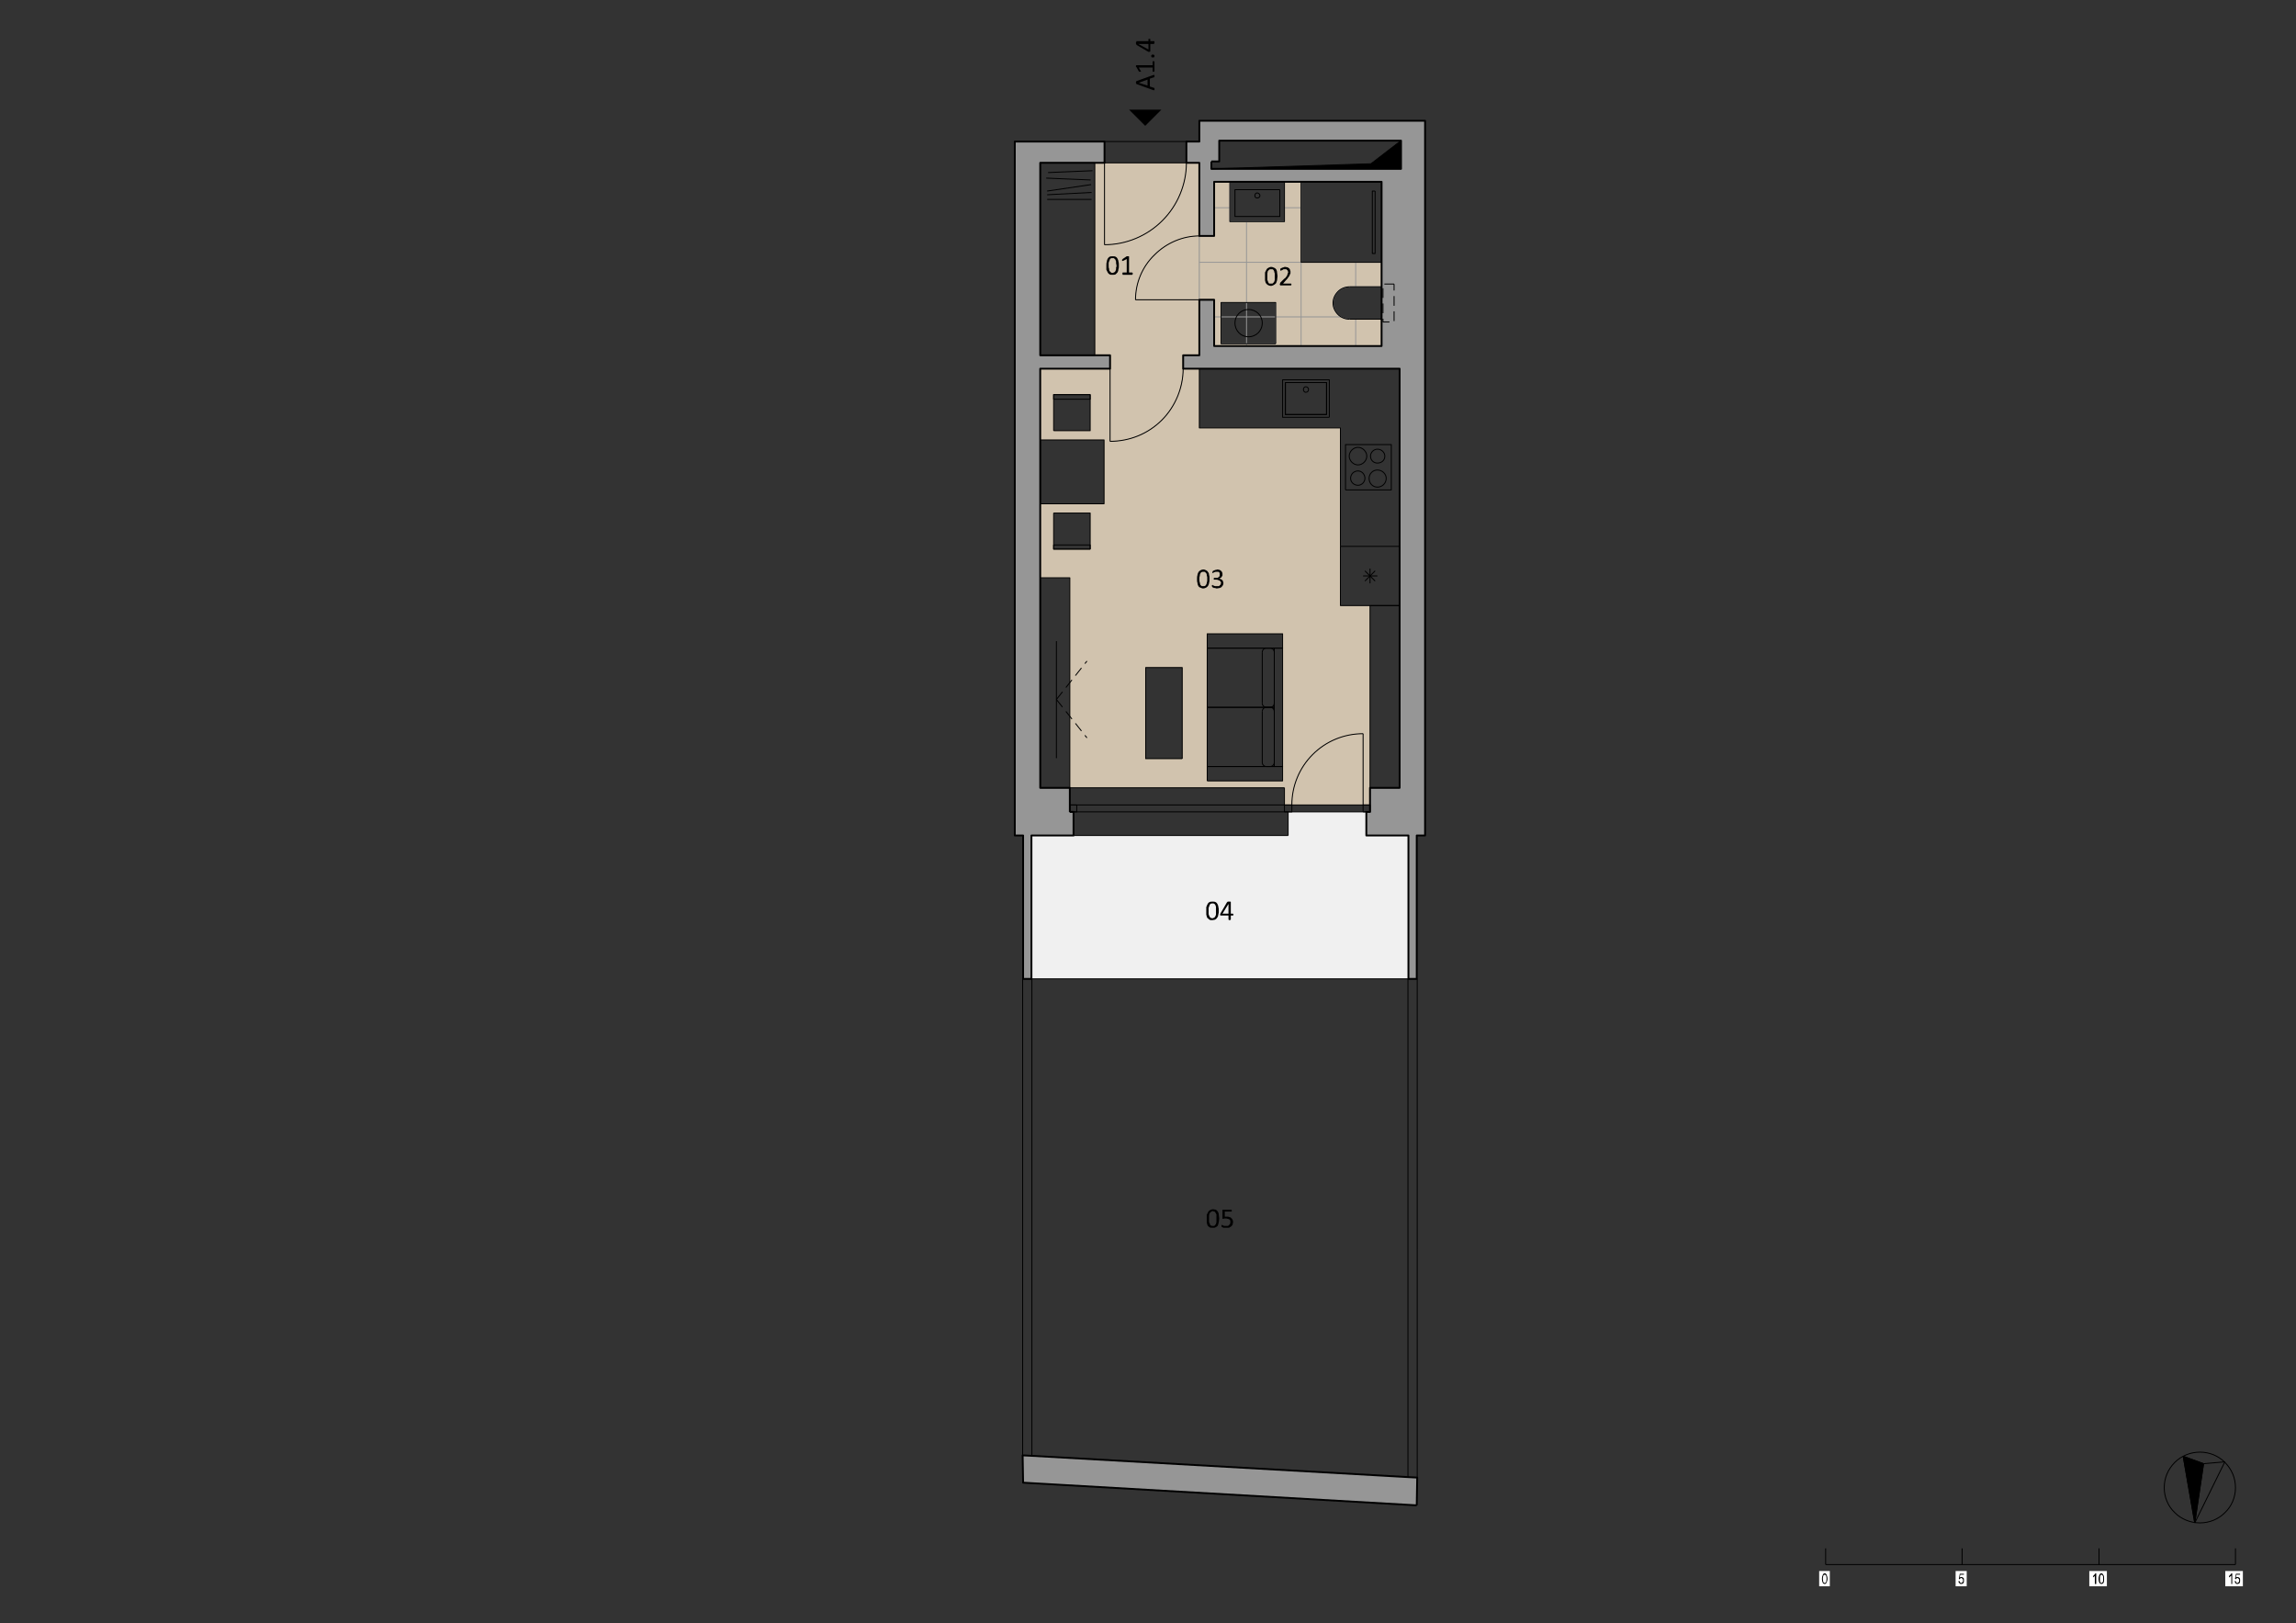 <?xml version="1.0" encoding="UTF-8" standalone="no"?>
<!-- Created with Inkscape (http://www.inkscape.org/) -->

<svg
   version="1.1"
   id="svg2"
   width="1588"
   height="1122.667"
   viewBox="0 0 1588 1122.667"
   xmlns="http://www.w3.org/2000/svg"
   xmlns:svg="http://www.w3.org/2000/svg">
  <rect x="0" y="0" width="1588" height="1122.667" fill="#333333" stroke="none"/>
  <defs
     id="defs6">
    <clipPath
       clipPathUnits="userSpaceOnUse"
       id="clipPath80">
      <path
         d="m 393,2624.87 h 117 v -32 h 138 v 32 h 100 v 362 h -58 l -1,-79 -1,-3 -1,-1 -3,-6 -3,-3 v -2 h -2 l -4,-4 v -1 h -2 v -1 h -2 v -1 h -2 v -1 h -3 v -1 h -3 v -1 h -7 l -1,-1 -6,1 -3,1 -4,1 -6,3 -4,4 -2,1 -1,2 -3,3 -3,6 -1,1 -1,6 -1,7 v 69 h -53 v -174 H 393 v -36 h 86 v -118 h -86 z m 261,15 h 89 v 118 h -89 z"
         clip-rule="evenodd"
         id="path78" />
    </clipPath>
  </defs>
  <g
     id="g8"
     transform="matrix(0,1.333,1.333,0,0,0)">
    <g
       id="g10"
       transform="scale(0.24)">
      <path
         d="m 1806,3044.87 v -91 h -51 v -169 h 51 v -464 -91 h 310 v 1 813 1"
         style="fill:#f0f0f0;fill-opacity:1;fill-rule:evenodd;stroke:none"
         id="path12" />
      <path
         d="m 797,2557.87 c 41,0 82,-17 111,-46 30,-30 46,-70 46,-112 H 797 v -151 h 154 v 138 h 138 v -138 h 160 v 64 h 227 72 155 v 464 h 37 v 16 c -41,0 -80,16 -109,45 -29,29 -45,68 -45,109 h 154 v 15 h -4 -30 -3 -394 v -64 H 1181 925 v -305 H 797 Z m 390,-280 h -78 v 79 h 78 z m 453,278 v -79 h -197 v 79 z m 48,54 h -318 v 163 h 318 z m -757,-253 v -79 h -78 v 79 h 10 68"
         style="fill:#d1c3ae;fill-opacity:1;fill-rule:evenodd;stroke:none"
         id="path14" />
      <path
         d="m 954,2399.87 c 0,19 -3,39 -11,58 -8,20 -19,38 -35,54 -15,15 -34,27 -53,35 -10,4 -20,6 -30,8 -9,2 -19,3 -28,3 v 0 h -29 v 35 H 648 v -138 c -16,0 -34,3 -51,10 -17,7 -33,17 -46,31 -14,13 -24,29 -31,47 -7,17 -10,34 -10,50 H 390 352 v -28 c 21,0 43,-4 65,-13 22,-8 43,-22 60,-39 18,-18 31,-38 39,-60 9,-22 13,-44 13,-65 H 352 v -21 h 416 v 33 h 29 157"
         style="fill:#d1c3ae;fill-opacity:1;fill-rule:evenodd;stroke:none"
         id="path16" />
      <path
         d="m 510,2592.87 c 0,-16 3,-33 10,-50 7,-18 17,-34 31,-47 13,-14 29,-24 46,-31 17,-7 35,-10 51,-10 v 138 H 510"
         style="fill:#d1c3ae;fill-opacity:1;fill-rule:evenodd;stroke:none"
         id="path18" />
      <path
         d="m 529,2387.87 c 0,21 -4,43 -13,65 -8,22 -21,42 -39,60 -17,17 -38,31 -60,39 -22,9 -44,13 -65,13 v -177 h 177"
         style="fill:#d1c3ae;fill-opacity:1;fill-rule:evenodd;stroke:none"
         id="path20" />
      <path
         d="m 690,2917.87 c 0,-9 -3,-18 -10,-25 -7,-7 -16,-11 -25,-11 -8,0 -18,4 -25,11 -7,7 -10,16 -10,25 v 69 h -45 -8 v -174 H 393 v -36 h 86 v -118 h -86 v -34 h 117 v -3 -29 h 138 v 29 3 h 100 v 362 h -58 z m 53,-160 v -118 h -89 v 118 h 89"
         style="fill:#d1c3ae;fill-opacity:1;fill-rule:evenodd;stroke:none"
         id="path22" />
      <path
         d="m 1586,2946.87 c 0,-19 3,-38 11,-57 7,-19 19,-37 34,-52 15,-15 33,-27 52,-34 19,-8 38,-11 57,-11 v 154 h -154"
         style="fill:#d1c3ae;fill-opacity:1;fill-rule:evenodd;stroke:none"
         id="path24" />
      <path
         d="m 1806,2193.87 v 18 h 310 v 18 h -310 v 91 h -51 v -8 h -19 -30 -3 v -64 H 797 v 151 h -29 v -151 H 352 v 139 h -3 -40 -3 v -194 h 462 29"
         style="fill:#969696;fill-opacity:1;fill-rule:evenodd;stroke:none"
         id="path26" />
      <path
         d="M 365,3080.87 H 261 v -488 h 45 v -28 h 3 40 3 v 28 h 38 120 v 29 3 H 393 v 362 h 355 v -362 H 648 v -3 -29 h 120 v -35 h 29 v 35 433 h 906 v -64 h 3 30 19 v -8 h 51 v 91 h 310 v 18 h -310 v 18 H 777 745 393 Z m -16,-462 v 17 h -45 v 393 h 61 v -410 h -16"
         style="fill:#969696;fill-opacity:1;fill-rule:evenodd;stroke:none"
         id="path28" />
      <path
         d="m 3146,2210.87 v 1"
         style="fill:none;stroke:#969696;stroke-width:2;stroke-linecap:butt;stroke-linejoin:round;stroke-miterlimit:10;stroke-dasharray:none;stroke-opacity:1"
         id="path30" />
      <path
         d="m 3146,2210.87 59,1 49,851 -60,1 -1,-20 -46,-813"
         style="fill:#969696;fill-opacity:1;fill-rule:evenodd;stroke:none"
         id="path32" />
      <path
         d="m 690,2917.87 c 0,-10 -4,-19 -10,-25 -7,-7 -16,-11 -25,-11 -9,0 -18,4 -25,11 -6,6 -10,15 -10,25"
         style="fill:none;stroke:#969696;stroke-width:2;stroke-linecap:butt;stroke-linejoin:round;stroke-miterlimit:10;stroke-dasharray:none;stroke-opacity:1"
         id="path34" />
      <path
         d="m 620,2917.87 v 69"
         style="fill:none;stroke:#969696;stroke-width:2;stroke-linecap:butt;stroke-linejoin:round;stroke-miterlimit:10;stroke-dasharray:none;stroke-opacity:1"
         id="path36" />
      <path
         d="M 620,2986.87 H 575"
         style="fill:none;stroke:#969696;stroke-width:2;stroke-linecap:butt;stroke-linejoin:round;stroke-miterlimit:10;stroke-dasharray:none;stroke-opacity:1"
         id="path38" />
      <path
         d="m 575,2986.87 h -8"
         style="fill:none;stroke:#969696;stroke-width:2;stroke-linecap:butt;stroke-linejoin:round;stroke-miterlimit:10;stroke-dasharray:none;stroke-opacity:1"
         id="path40" />
      <path
         d="m 567,2986.87 v -174 H 393"
         style="fill:none;stroke:#969696;stroke-width:2;stroke-linecap:butt;stroke-linejoin:round;stroke-miterlimit:10;stroke-dasharray:none;stroke-opacity:1"
         id="path42" />
      <path
         d="m 393,2812.87 v -36"
         style="fill:none;stroke:#969696;stroke-width:2;stroke-linecap:butt;stroke-linejoin:round;stroke-miterlimit:10;stroke-dasharray:none;stroke-opacity:1"
         id="path44" />
      <path
         d="m 393,2776.87 h 86 v -118 h -86"
         style="fill:none;stroke:#969696;stroke-width:2;stroke-linecap:butt;stroke-linejoin:round;stroke-miterlimit:10;stroke-dasharray:none;stroke-opacity:1"
         id="path46" />
      <path
         d="m 393,2658.87 v -34"
         style="fill:none;stroke:#969696;stroke-width:2;stroke-linecap:butt;stroke-linejoin:round;stroke-miterlimit:10;stroke-dasharray:none;stroke-opacity:1"
         id="path48" />
      <path
         d="M 393,2624.87 H 510"
         style="fill:none;stroke:#969696;stroke-width:2;stroke-linecap:butt;stroke-linejoin:round;stroke-miterlimit:10;stroke-dasharray:none;stroke-opacity:1"
         id="path50" />
      <path
         d="m 510,2624.87 v -3"
         style="fill:none;stroke:#969696;stroke-width:2;stroke-linecap:butt;stroke-linejoin:round;stroke-miterlimit:10;stroke-dasharray:none;stroke-opacity:1"
         id="path52" />
      <path
         d="m 510,2621.87 v -29"
         style="fill:none;stroke:#969696;stroke-width:2;stroke-linecap:butt;stroke-linejoin:round;stroke-miterlimit:10;stroke-dasharray:none;stroke-opacity:1"
         id="path54" />
      <path
         d="m 510,2592.87 v 0"
         style="fill:none;stroke:#969696;stroke-width:2;stroke-linecap:butt;stroke-linejoin:round;stroke-miterlimit:10;stroke-dasharray:none;stroke-opacity:1"
         id="path56" />
      <path
         d="M 510,2592.87 H 648"
         style="fill:none;stroke:#969696;stroke-width:2;stroke-linecap:butt;stroke-linejoin:round;stroke-miterlimit:10;stroke-dasharray:none;stroke-opacity:1"
         id="path58" />
      <path
         d="m 648,2592.87 v 29"
         style="fill:none;stroke:#969696;stroke-width:2;stroke-linecap:butt;stroke-linejoin:round;stroke-miterlimit:10;stroke-dasharray:none;stroke-opacity:1"
         id="path60" />
      <path
         d="m 648,2621.87 v 3"
         style="fill:none;stroke:#969696;stroke-width:2;stroke-linecap:butt;stroke-linejoin:round;stroke-miterlimit:10;stroke-dasharray:none;stroke-opacity:1"
         id="path62" />
      <path
         d="M 648,2624.87 H 748"
         style="fill:none;stroke:#969696;stroke-width:2;stroke-linecap:butt;stroke-linejoin:round;stroke-miterlimit:10;stroke-dasharray:none;stroke-opacity:1"
         id="path64" />
      <path
         d="m 748,2624.87 v 362"
         style="fill:none;stroke:#969696;stroke-width:2;stroke-linecap:butt;stroke-linejoin:round;stroke-miterlimit:10;stroke-dasharray:none;stroke-opacity:1"
         id="path66" />
      <path
         d="M 748,2986.87 H 690"
         style="fill:none;stroke:#969696;stroke-width:2;stroke-linecap:butt;stroke-linejoin:round;stroke-miterlimit:10;stroke-dasharray:none;stroke-opacity:1"
         id="path68" />
      <path
         d="m 690,2986.87 v -69"
         style="fill:none;stroke:#969696;stroke-width:2;stroke-linecap:butt;stroke-linejoin:round;stroke-miterlimit:10;stroke-dasharray:none;stroke-opacity:1"
         id="path70" />
      <path
         d="m 743,2639.87 h -89 v 118 h 89 v -118"
         style="fill:none;stroke:#969696;stroke-width:2;stroke-linecap:butt;stroke-linejoin:round;stroke-miterlimit:10;stroke-dasharray:none;stroke-opacity:1"
         id="path72" />
      <g
         id="g74">
        <g
           id="g76"
           clip-path="url(#clipPath80)">
          <path
             d="M 748,2694.87 H 393"
             style="fill:none;stroke:#969696;stroke-width:2;stroke-linecap:butt;stroke-linejoin:round;stroke-miterlimit:10;stroke-dasharray:none;stroke-opacity:1"
             id="path82" />
          <path
             d="M 748,2812.87 H 393"
             style="fill:none;stroke:#969696;stroke-width:2;stroke-linecap:butt;stroke-linejoin:round;stroke-miterlimit:10;stroke-dasharray:none;stroke-opacity:1"
             id="path84" />
          <path
             d="M 748,2930.87 H 393"
             style="fill:none;stroke:#969696;stroke-width:2;stroke-linecap:butt;stroke-linejoin:round;stroke-miterlimit:10;stroke-dasharray:none;stroke-opacity:1"
             id="path86" />
          <path
             d="m 449,2592.87 v 394"
             style="fill:none;stroke:#969696;stroke-width:2;stroke-linecap:butt;stroke-linejoin:round;stroke-miterlimit:10;stroke-dasharray:none;stroke-opacity:1"
             id="path88" />
          <path
             d="m 567,2592.87 v 394"
             style="fill:none;stroke:#969696;stroke-width:2;stroke-linecap:butt;stroke-linejoin:round;stroke-miterlimit:10;stroke-dasharray:none;stroke-opacity:1"
             id="path90" />
          <path
             d="m 685,2592.87 v 394"
             style="fill:none;stroke:#969696;stroke-width:2;stroke-linecap:butt;stroke-linejoin:round;stroke-miterlimit:10;stroke-dasharray:none;stroke-opacity:1"
             id="path92" />
        </g>
      </g>
      <path
         d="m 797,2592.87 h 128 v 305 h 256"
         style="fill:none;stroke:#000000;stroke-width:2;stroke-linecap:butt;stroke-linejoin:round;stroke-miterlimit:10;stroke-dasharray:none;stroke-opacity:1"
         id="path94" />
      <path
         d="m 827,2778.87 v 89 h 69 v -89 h -69"
         style="fill:none;stroke:#000000;stroke-width:2;stroke-linecap:butt;stroke-linejoin:round;stroke-miterlimit:10;stroke-dasharray:none;stroke-opacity:1"
         id="path96" />
      <path
         d="m 1059,2908.87 v 99 h -98 v -99 h 98"
         style="fill:none;stroke:#000000;stroke-width:2;stroke-linecap:butt;stroke-linejoin:round;stroke-miterlimit:10;stroke-dasharray:none;stroke-opacity:1"
         id="path98" />
      <path
         d="m 1034,2996.87 c -10,0 -18,-9 -18,-19 0,-10 8,-18 18,-18 11,0 19,8 19,18 0,10 -8,19 -19,19"
         style="fill:none;stroke:#000000;stroke-width:2;stroke-linecap:butt;stroke-linejoin:round;stroke-miterlimit:10;stroke-dasharray:none;stroke-opacity:1"
         id="path100" />
      <path
         d="m 986,2954.87 c -10,0 -19,-9 -19,-19 0,-10 9,-19 19,-19 10,0 19,9 19,19 0,10 -9,19 -19,19"
         style="fill:none;stroke:#000000;stroke-width:2;stroke-linecap:butt;stroke-linejoin:round;stroke-miterlimit:10;stroke-dasharray:none;stroke-opacity:1"
         id="path102" />
      <path
         d="m 986,2993.87 c -8,0 -15,-7 -15,-16 0,-8 7,-15 15,-15 9,0 15,7 15,15 0,9 -6,16 -15,16"
         style="fill:none;stroke:#000000;stroke-width:2;stroke-linecap:butt;stroke-linejoin:round;stroke-miterlimit:10;stroke-dasharray:none;stroke-opacity:1"
         id="path104" />
      <path
         d="m 1034,2950.87 c -9,0 -16,-7 -16,-15 0,-9 7,-16 16,-16 8,0 15,7 15,16 0,8 -7,15 -15,15"
         style="fill:none;stroke:#000000;stroke-width:2;stroke-linecap:butt;stroke-linejoin:round;stroke-miterlimit:10;stroke-dasharray:none;stroke-opacity:1"
         id="path106" />
      <path
         d="m 413,2263.87 -14,95"
         style="fill:none;stroke:#000000;stroke-width:2;stroke-linecap:butt;stroke-linejoin:round;stroke-miterlimit:10;stroke-dasharray:none;stroke-opacity:1"
         id="path108" />
      <path
         d="m 389,2357.87 -4,-96"
         style="fill:none;stroke:#000000;stroke-width:2;stroke-linecap:butt;stroke-linejoin:round;stroke-miterlimit:10;stroke-dasharray:none;stroke-opacity:1"
         id="path110" />
      <path
         d="m 373,2265.87 -4,96"
         style="fill:none;stroke:#000000;stroke-width:2;stroke-linecap:butt;stroke-linejoin:round;stroke-miterlimit:10;stroke-dasharray:none;stroke-opacity:1"
         id="path112" />
      <path
         d="m 416,2359.87 5,-96"
         style="fill:none;stroke:#000000;stroke-width:2;stroke-linecap:butt;stroke-linejoin:round;stroke-miterlimit:10;stroke-dasharray:none;stroke-opacity:1"
         id="path114" />
      <path
         d="m 431,2263.87 v 96"
         style="fill:none;stroke:#000000;stroke-width:2;stroke-linecap:butt;stroke-linejoin:round;stroke-miterlimit:10;stroke-dasharray:none;stroke-opacity:1"
         id="path116" />
      <path
         d="m 768,2248.87 v 118 H 352 v -118 h 416"
         style="fill:none;stroke:#000000;stroke-width:2;stroke-linecap:butt;stroke-linejoin:round;stroke-miterlimit:10;stroke-dasharray:none;stroke-opacity:1"
         id="path118" />
      <path
         d="M 1089,2248.87 H 951 v 138 h 138 v -138"
         style="fill:none;stroke:#000000;stroke-width:2;stroke-linecap:butt;stroke-linejoin:round;stroke-miterlimit:10;stroke-dasharray:none;stroke-opacity:1"
         id="path120" />
      <path
         d="m 1109,2277.87 v 79 h 78 v -79 h -78"
         style="fill:none;stroke:#000000;stroke-width:2;stroke-linecap:butt;stroke-linejoin:round;stroke-miterlimit:10;stroke-dasharray:none;stroke-opacity:1"
         id="path122" />
      <path
         d="m 1187,2356.87 h -9 v -79 h 9 v 79"
         style="fill:none;stroke:#000000;stroke-width:2;stroke-linecap:butt;stroke-linejoin:round;stroke-miterlimit:10;stroke-dasharray:none;stroke-opacity:1"
         id="path124" />
      <path
         d="m 931,2277.87 v 79 h -78 v -79 h 78"
         style="fill:none;stroke:#000000;stroke-width:2;stroke-linecap:butt;stroke-linejoin:round;stroke-miterlimit:10;stroke-dasharray:none;stroke-opacity:1"
         id="path126" />
      <path
         d="m 853,2356.87 h 10 v -79 h -10 v 79"
         style="fill:none;stroke:#000000;stroke-width:2;stroke-linecap:butt;stroke-linejoin:round;stroke-miterlimit:10;stroke-dasharray:none;stroke-opacity:1"
         id="path128" />
      <path
         d="m 1703,3025.87 v -64 h -394 v 64 h 394"
         style="fill:none;stroke:#000000;stroke-width:2;stroke-linecap:butt;stroke-linejoin:round;stroke-miterlimit:10;stroke-dasharray:none;stroke-opacity:1"
         id="path130" />
      <path
         d="m 1703,2248.87 v 64 h -454 v -64 h 454"
         style="fill:none;stroke:#000000;stroke-width:2;stroke-linecap:butt;stroke-linejoin:round;stroke-miterlimit:10;stroke-dasharray:none;stroke-opacity:1"
         id="path132" />
      <path
         d="m 1640,2555.87 v -79 h -197 v 79 h 197"
         style="fill:none;stroke:#000000;stroke-width:2;stroke-linecap:butt;stroke-linejoin:round;stroke-miterlimit:10;stroke-dasharray:none;stroke-opacity:1"
         id="path134" />
      <path
         d="m 1401,2609.87 v 145 h 128 v -145 h -128"
         style="fill:none;stroke:#000000;stroke-width:2;stroke-linecap:butt;stroke-linejoin:round;stroke-miterlimit:10;stroke-dasharray:none;stroke-opacity:1"
         id="path136" />
      <path
         d="m 1529,2609.87 v 145 h 128 v -145 h -128"
         style="fill:none;stroke:#000000;stroke-width:2;stroke-linecap:butt;stroke-linejoin:round;stroke-miterlimit:10;stroke-dasharray:none;stroke-opacity:1"
         id="path138" />
      <path
         d="m 1401,2609.87 h -31 v 163 h 31 v -163"
         style="fill:none;stroke:#000000;stroke-width:2;stroke-linecap:butt;stroke-linejoin:round;stroke-miterlimit:10;stroke-dasharray:none;stroke-opacity:1"
         id="path140" />
      <path
         d="m 1401,2754.87 v 18 h 256 v -18 h -256"
         style="fill:none;stroke:#000000;stroke-width:2;stroke-linecap:butt;stroke-linejoin:round;stroke-miterlimit:10;stroke-dasharray:none;stroke-opacity:1"
         id="path142" />
      <path
         d="m 1410,2728.87 c -5,0 -9,4 -9,9"
         style="fill:none;stroke:#000000;stroke-width:2;stroke-linecap:butt;stroke-linejoin:round;stroke-miterlimit:10;stroke-dasharray:none;stroke-opacity:1"
         id="path144" />
      <path
         d="m 1401,2737.87 v 8"
         style="fill:none;stroke:#000000;stroke-width:2;stroke-linecap:butt;stroke-linejoin:round;stroke-miterlimit:10;stroke-dasharray:none;stroke-opacity:1"
         id="path146" />
      <path
         d="m 1401,2745.87 c 0,5 4,9 9,9"
         style="fill:none;stroke:#000000;stroke-width:2;stroke-linecap:butt;stroke-linejoin:round;stroke-miterlimit:10;stroke-dasharray:none;stroke-opacity:1"
         id="path148" />
      <path
         d="m 1410,2754.87 h 110"
         style="fill:none;stroke:#000000;stroke-width:2;stroke-linecap:butt;stroke-linejoin:round;stroke-miterlimit:10;stroke-dasharray:none;stroke-opacity:1"
         id="path150" />
      <path
         d="m 1520,2754.87 c 5,0 9,-4 9,-9"
         style="fill:none;stroke:#000000;stroke-width:2;stroke-linecap:butt;stroke-linejoin:round;stroke-miterlimit:10;stroke-dasharray:none;stroke-opacity:1"
         id="path152" />
      <path
         d="m 1529,2745.87 v -8"
         style="fill:none;stroke:#000000;stroke-width:2;stroke-linecap:butt;stroke-linejoin:round;stroke-miterlimit:10;stroke-dasharray:none;stroke-opacity:1"
         id="path154" />
      <path
         d="M 1520,2728.87 H 1410"
         style="fill:none;stroke:#000000;stroke-width:2;stroke-linecap:butt;stroke-linejoin:round;stroke-miterlimit:10;stroke-dasharray:none;stroke-opacity:1"
         id="path156" />
      <path
         d="m 1529,2737.87 c 0,-5 -4,-9 -9,-9"
         style="fill:none;stroke:#000000;stroke-width:2;stroke-linecap:butt;stroke-linejoin:round;stroke-miterlimit:10;stroke-dasharray:none;stroke-opacity:1"
         id="path158" />
      <path
         d="m 1538,2728.87 c -5,0 -9,4 -9,9"
         style="fill:none;stroke:#000000;stroke-width:2;stroke-linecap:butt;stroke-linejoin:round;stroke-miterlimit:10;stroke-dasharray:none;stroke-opacity:1"
         id="path160" />
      <path
         d="m 1529,2737.87 v 8"
         style="fill:none;stroke:#000000;stroke-width:2;stroke-linecap:butt;stroke-linejoin:round;stroke-miterlimit:10;stroke-dasharray:none;stroke-opacity:1"
         id="path162" />
      <path
         d="m 1529,2745.87 c 0,5 4,9 9,9"
         style="fill:none;stroke:#000000;stroke-width:2;stroke-linecap:butt;stroke-linejoin:round;stroke-miterlimit:10;stroke-dasharray:none;stroke-opacity:1"
         id="path164" />
      <path
         d="m 1538,2754.87 h 110"
         style="fill:none;stroke:#000000;stroke-width:2;stroke-linecap:butt;stroke-linejoin:round;stroke-miterlimit:10;stroke-dasharray:none;stroke-opacity:1"
         id="path166" />
      <path
         d="m 1648,2754.87 c 5,0 9,-4 9,-9"
         style="fill:none;stroke:#000000;stroke-width:2;stroke-linecap:butt;stroke-linejoin:round;stroke-miterlimit:10;stroke-dasharray:none;stroke-opacity:1"
         id="path168" />
      <path
         d="m 1657,2745.87 v -8"
         style="fill:none;stroke:#000000;stroke-width:2;stroke-linecap:butt;stroke-linejoin:round;stroke-miterlimit:10;stroke-dasharray:none;stroke-opacity:1"
         id="path170" />
      <path
         d="M 1648,2728.87 H 1538"
         style="fill:none;stroke:#000000;stroke-width:2;stroke-linecap:butt;stroke-linejoin:round;stroke-miterlimit:10;stroke-dasharray:none;stroke-opacity:1"
         id="path172" />
      <path
         d="m 1657,2737.87 c 0,-5 -4,-9 -9,-9"
         style="fill:none;stroke:#000000;stroke-width:2;stroke-linecap:butt;stroke-linejoin:round;stroke-miterlimit:10;stroke-dasharray:none;stroke-opacity:1"
         id="path174" />
      <path
         d="m 1688,2609.87 h -31 v 163 h 31 v -163"
         style="fill:none;stroke:#000000;stroke-width:2;stroke-linecap:butt;stroke-linejoin:round;stroke-miterlimit:10;stroke-dasharray:none;stroke-opacity:1"
         id="path176" />
      <path
         d="m 896,2867.87 v -89 h -69 v 89 h 69"
         style="fill:none;stroke:#000000;stroke-width:2;stroke-linecap:butt;stroke-linejoin:round;stroke-miterlimit:10;stroke-dasharray:none;stroke-opacity:1"
         id="path178" />
      <path
         d="m 836,2822.87 c 0,-3 3,-5 6,-5 3,0 6,2 6,5 0,4 -3,6 -6,6 -3,0 -6,-2 -6,-6"
         style="fill:none;stroke:#000000;stroke-width:2;stroke-linecap:butt;stroke-linejoin:round;stroke-miterlimit:10;stroke-dasharray:none;stroke-opacity:1"
         id="path180" />
      <path
         d="m 902,2873.87 v -101 h -81 v 101 h 81"
         style="fill:none;stroke:#000000;stroke-width:2;stroke-linecap:butt;stroke-linejoin:round;stroke-miterlimit:10;stroke-dasharray:none;stroke-opacity:1"
         id="path182" />
      <path
         d="m 1386,2283.87 h 253"
         style="fill:none;stroke:#000000;stroke-width:2;stroke-linecap:butt;stroke-linejoin:round;stroke-miterlimit:10;stroke-dasharray:none;stroke-opacity:1"
         id="path184" />
      <path
         d="m 1512,2283.87 -83,66"
         style="fill:none;stroke:#000000;stroke-width:2;stroke-linecap:butt;stroke-linejoin:round;stroke-miterlimit:10;stroke-dasharray:21, 12;stroke-dashoffset:0;stroke-opacity:1"
         id="path186" />
      <path
         d="m 1512,2283.87 83,66"
         style="fill:none;stroke:#000000;stroke-width:2;stroke-linecap:butt;stroke-linejoin:round;stroke-miterlimit:10;stroke-dasharray:21, 12;stroke-dashoffset:0;stroke-opacity:1"
         id="path188" />
      <path
         d="m 1245,2977.87 v -31"
         style="fill:none;stroke:#000000;stroke-width:2;stroke-linecap:butt;stroke-linejoin:round;stroke-miterlimit:10;stroke-dasharray:none;stroke-opacity:1"
         id="path190" />
      <path
         d="m 1261,2961.87 h -32"
         style="fill:none;stroke:#000000;stroke-width:2;stroke-linecap:butt;stroke-linejoin:round;stroke-miterlimit:10;stroke-dasharray:none;stroke-opacity:1"
         id="path192" />
      <path
         d="m 1256,2950.87 -22,22"
         style="fill:none;stroke:#000000;stroke-width:2;stroke-linecap:butt;stroke-linejoin:round;stroke-miterlimit:10;stroke-dasharray:none;stroke-opacity:1"
         id="path194" />
      <path
         d="m 1234,2950.87 22,22"
         style="fill:none;stroke:#000000;stroke-width:2;stroke-linecap:butt;stroke-linejoin:round;stroke-miterlimit:10;stroke-dasharray:none;stroke-opacity:1"
         id="path196" />
      <path
         d="m 1181,3025.87 v -128 h 128 v 128 h -128"
         style="fill:none;stroke:#000000;stroke-width:2;stroke-linecap:butt;stroke-linejoin:round;stroke-miterlimit:10;stroke-dasharray:none;stroke-opacity:1"
         id="path198" />
      <path
         d="m 690,2917.87 v 69 h -70 v -69"
         style="fill:none;stroke:#000000;stroke-width:2;stroke-linecap:butt;stroke-linejoin:round;stroke-miterlimit:10;stroke-dasharray:none;stroke-opacity:1"
         id="path200" />
      <path
         d="m 620,2917.87 c 0,-10 4,-19 10,-25 7,-7 16,-11 25,-11 9,0 18,4 25,11 6,6 10,15 10,25"
         style="fill:none;stroke:#000000;stroke-width:2;stroke-linecap:butt;stroke-linejoin:round;stroke-miterlimit:10;stroke-dasharray:none;stroke-opacity:1"
         id="path202" />
      <path
         d="m 614,3013.87 v -24 h 82 v 24 h -82"
         style="fill:none;stroke:#000000;stroke-width:2;stroke-linecap:butt;stroke-linejoin:round;stroke-miterlimit:10;stroke-dasharray:21, 12;stroke-dashoffset:0;stroke-opacity:1"
         id="path204" />
      <path
         d="m 393,2776.87 v -118 h 86 v 118 h -86"
         style="fill:none;stroke:#000000;stroke-width:2;stroke-linecap:butt;stroke-linejoin:round;stroke-miterlimit:10;stroke-dasharray:none;stroke-opacity:1"
         id="path206" />
      <path
         d="m 410,2766.87 v -97 h 58 v 97 h -58"
         style="fill:none;stroke:#000000;stroke-width:2;stroke-linecap:butt;stroke-linejoin:round;stroke-miterlimit:10;stroke-dasharray:none;stroke-opacity:1"
         id="path208" />
      <path
         d="m 417,2717.87 c 0,-3 3,-5 6,-5 3,0 5,2 5,5 0,3 -2,6 -5,6 -3,0 -6,-3 -6,-6"
         style="fill:none;stroke:#000000;stroke-width:2;stroke-linecap:butt;stroke-linejoin:round;stroke-miterlimit:10;stroke-dasharray:none;stroke-opacity:1"
         id="path210" />
      <path
         d="m 393,2986.87 h 174 v -174 H 393 v 174"
         style="fill:none;stroke:#000000;stroke-width:2;stroke-linecap:butt;stroke-linejoin:round;stroke-miterlimit:10;stroke-dasharray:none;stroke-opacity:1"
         id="path212" />
      <path
         d="m 413,2972.87 v -6 h 135 v 6 H 413"
         style="fill:none;stroke:#000000;stroke-width:2;stroke-linecap:butt;stroke-linejoin:round;stroke-miterlimit:10;stroke-dasharray:none;stroke-opacity:1"
         id="path214" />
      <path
         d="m 743,2757.87 h -89 v -118 h 89 v 118"
         style="fill:none;stroke:#000000;stroke-width:2;stroke-linecap:butt;stroke-linejoin:round;stroke-miterlimit:10;stroke-dasharray:none;stroke-opacity:1"
         id="path216" />
      <path
         d="m 698,2728.87 c -16,0 -29,-13 -29,-30 0,-16 13,-29 29,-29 17,0 30,13 30,29 0,17 -13,30 -30,30"
         style="fill:none;stroke:#000000;stroke-width:2;stroke-linecap:butt;stroke-linejoin:round;stroke-miterlimit:10;stroke-dasharray:none;stroke-opacity:1"
         id="path218" />
      <path
         d="m 162,2493.87 13,-36 c 0,-1 0,-1 0,-1 h 1 c 0,0 0,-1 1,-1 0,0 1,0 2,0 h 1 l 1,1 c 0,0 0,0 1,0 0,0 0,0 0,1 l 13,36 v 1 c 0,0 0,0 0,1 0,0 0,0 -1,0 h -1 c -1,0 -1,0 -2,0 v 0 c -1,0 -1,0 -1,-1 v 0 l -3,-9 h -17 l -3,9 v 0 c 0,1 0,1 -1,1 v 0 c -1,0 -1,0 -2,0 -1,0 -1,0 -1,0 -1,0 -1,0 -1,0 v -1 z m 17,-32 -7,19 h 13 l -6,-19 v 0"
         style="fill:#000000;fill-opacity:1;fill-rule:evenodd;stroke:none"
         id="path220" />
      <path
         d="m 132,2493.87 c 0,-1 0,-1 0,-1 1,0 1,-1 1,-1 v 0 0 h 8 v -35 0 0 c 0,-1 0,-1 1,-1 h 1 1 c 0,0 0,0 1,0 0,0 0,0 0,1 v 0 l 9,5 c 1,1 1,1 1,1 v 0 1 c 0,0 0,0 0,1 v 1 c 0,0 0,0 0,1 0,0 0,0 -1,0 0,0 0,-1 -1,-1 l -7,-4 v 30 h 8 v 0 c 1,0 1,0 1,0 v 1 c 0,0 0,0 0,1 0,0 0,0 0,1 v 0 l -1,1 v 0 h -21 v 0 c 0,0 0,0 0,-1 0,0 0,0 -1,0 0,-1 0,-1 0,-1"
         style="fill:#000000;fill-opacity:1;fill-rule:evenodd;stroke:none"
         id="path222" />
      <path
         d="m 118,2491.87 c 0,-1 0,-2 1,-2 0,-1 1,-1 2,-1 1,0 2,0 3,1 0,0 0,1 0,3 0,1 0,2 0,2 -1,1 -2,1 -3,1 -1,0 -2,0 -2,-1 -1,0 -1,-1 -1,-3"
         style="fill:#000000;fill-opacity:1;fill-rule:evenodd;stroke:none"
         id="path224" />
      <path
         d="m 84,2484.87 c 0,-1 0,-2 0,-2 h 1 4 v -26 c 0,0 0,0 1,0 v 0 c 1,0 1,0 1,-1 1,0 2,0 2,0 1,0 1,0 2,0 l 1,1 h 1 v 0 l 14,24 c 0,0 0,1 1,1 0,0 0,0 0,1 v 0 c 0,1 0,1 0,2 0,0 0,0 0,1 v 0 c -1,1 -1,1 -1,1 v 0 H 95 v 8 h -1 c 0,1 0,1 0,1 0,0 0,0 -1,0 h -1 c -1,0 -1,0 -1,0 -1,0 -1,0 -1,0 0,0 -1,0 -1,-1 v 0 -8 h -4 c 0,0 -1,0 -1,-1 z m 11,-24 v 22 h 12 l -12,-22 v 0"
         style="fill:#000000;fill-opacity:1;fill-rule:evenodd;stroke:none"
         id="path226" />
      <path
         d="m 1806,2784.87 v -464"
         style="fill:none;stroke:#000000;stroke-width:2;stroke-linecap:butt;stroke-linejoin:round;stroke-miterlimit:10;stroke-dasharray:none;stroke-opacity:1"
         id="path228" />
      <path
         d="m 1755,2784.87 h 51"
         style="fill:none;stroke:#000000;stroke-width:2;stroke-linecap:butt;stroke-linejoin:round;stroke-miterlimit:10;stroke-dasharray:none;stroke-opacity:1"
         id="path230" />
      <path
         d="m 1703,2312.87 v 464"
         style="fill:none;stroke:#000000;stroke-width:2;stroke-linecap:butt;stroke-linejoin:round;stroke-miterlimit:10;stroke-dasharray:none;stroke-opacity:1"
         id="path232" />
      <path
         d="m 1703,2776.87 h 37"
         style="fill:none;stroke:#000000;stroke-width:2;stroke-linecap:butt;stroke-linejoin:round;stroke-miterlimit:10;stroke-dasharray:none;stroke-opacity:1"
         id="path234" />
      <path
         d="M 3146,2210.87 H 2116"
         style="fill:none;stroke:#000000;stroke-width:2;stroke-linecap:butt;stroke-linejoin:round;stroke-miterlimit:10;stroke-dasharray:none;stroke-opacity:1"
         id="path236" />
      <path
         d="M 2116,2230.87 H 3147"
         style="fill:none;stroke:#000000;stroke-width:2;stroke-linecap:butt;stroke-linejoin:round;stroke-miterlimit:10;stroke-dasharray:none;stroke-opacity:1"
         id="path238" />
      <path
         d="M 3193,3043.87 H 2116"
         style="fill:none;stroke:#000000;stroke-width:2;stroke-linecap:butt;stroke-linejoin:round;stroke-miterlimit:10;stroke-dasharray:none;stroke-opacity:1"
         id="path240" />
      <path
         d="m 2116,3063.87 h 586"
         style="fill:none;stroke:#000000;stroke-width:2;stroke-linecap:butt;stroke-linejoin:round;stroke-miterlimit:10;stroke-dasharray:none;stroke-opacity:1"
         id="path242" />
      <path
         d="m 2702,3063.87 h 492"
         style="fill:none;stroke:#000000;stroke-width:2;stroke-linecap:butt;stroke-linejoin:round;stroke-miterlimit:10;stroke-dasharray:none;stroke-opacity:1"
         id="path244" />
      <path
         d="m 2116,3063.87 v -853"
         style="fill:none;stroke:#000000;stroke-width:2;stroke-linecap:butt;stroke-linejoin:round;stroke-miterlimit:10;stroke-dasharray:none;stroke-opacity:1"
         id="path246" />
      <path
         d="m 1586,2946.87 c 0,-41 16,-80 45,-109 29,-29 68,-45 109,-45"
         style="fill:none;stroke:#000000;stroke-width:2;stroke-linecap:butt;stroke-linejoin:round;stroke-miterlimit:10;stroke-dasharray:none;stroke-opacity:1"
         id="path248" />
      <path
         d="M 1740,2946.87 H 1586"
         style="fill:none;stroke:#000000;stroke-width:2;stroke-linecap:butt;stroke-linejoin:round;stroke-miterlimit:10;stroke-dasharray:none;stroke-opacity:1"
         id="path250" />
      <path
         d="m 1740,2312.87 h 15 v 649 h -15 v -649"
         style="fill:none;stroke:#000000;stroke-width:2;stroke-linecap:butt;stroke-linejoin:round;stroke-miterlimit:10;stroke-dasharray:none;stroke-opacity:1"
         id="path252" />
      <path
         d="m 1755,2776.87 h -15 v 16 h 15 v -16"
         style="fill:none;stroke:#000000;stroke-width:2;stroke-linecap:butt;stroke-linejoin:round;stroke-miterlimit:10;stroke-dasharray:none;stroke-opacity:1"
         id="path254" />
      <path
         d="m 1755,2312.87 h -15 v 15 h 15 v -15"
         style="fill:none;stroke:#000000;stroke-width:2;stroke-linecap:butt;stroke-linejoin:round;stroke-miterlimit:10;stroke-dasharray:none;stroke-opacity:1"
         id="path256" />
      <path
         d="m 1755,2946.87 h -15 v 15 h 15 v -15"
         style="fill:none;stroke:#000000;stroke-width:2;stroke-linecap:butt;stroke-linejoin:round;stroke-miterlimit:10;stroke-dasharray:none;stroke-opacity:1"
         id="path258" />
      <path
         d="m 306,2564.87 v -177"
         style="fill:none;stroke:#000000;stroke-width:2;stroke-linecap:butt;stroke-linejoin:round;stroke-miterlimit:10;stroke-dasharray:none;stroke-opacity:1"
         id="path260" />
      <path
         d="m 352,2387.87 v 177"
         style="fill:none;stroke:#000000;stroke-width:2;stroke-linecap:butt;stroke-linejoin:round;stroke-miterlimit:10;stroke-dasharray:none;stroke-opacity:1"
         id="path262" />
      <path
         d="m 529,2387.87 c 0,47 -19,92 -52,125 -33,33 -78,52 -125,52"
         style="fill:none;stroke:#000000;stroke-width:2;stroke-linecap:butt;stroke-linejoin:round;stroke-miterlimit:10;stroke-dasharray:none;stroke-opacity:1"
         id="path264" />
      <path
         d="M 352,2387.87 H 529"
         style="fill:none;stroke:#000000;stroke-width:2;stroke-linecap:butt;stroke-linejoin:round;stroke-miterlimit:10;stroke-dasharray:none;stroke-opacity:1"
         id="path266" />
      <path
         d="m 954,2399.87 c 0,42 -16,82 -46,112 -29,29 -70,46 -111,46"
         style="fill:none;stroke:#000000;stroke-width:2;stroke-linecap:butt;stroke-linejoin:round;stroke-miterlimit:10;stroke-dasharray:none;stroke-opacity:1"
         id="path268" />
      <path
         d="M 797,2399.87 H 954"
         style="fill:none;stroke:#000000;stroke-width:2;stroke-linecap:butt;stroke-linejoin:round;stroke-miterlimit:10;stroke-dasharray:none;stroke-opacity:1"
         id="path270" />
      <path
         d="m 648,2454.87 c -37,0 -72,15 -97,41 -26,26 -41,61 -41,97"
         style="fill:none;stroke:#000000;stroke-width:2;stroke-linecap:butt;stroke-linejoin:round;stroke-miterlimit:10;stroke-dasharray:none;stroke-opacity:1"
         id="path272" />
      <path
         d="m 648,2592.87 v -138"
         style="fill:none;stroke:#000000;stroke-width:2;stroke-linecap:butt;stroke-linejoin:round;stroke-miterlimit:10;stroke-dasharray:none;stroke-opacity:1"
         id="path274" />
      <path
         d="m 365,2618.87 -11,345 -50,65"
         style="fill:none;stroke:#000000;stroke-width:2;stroke-linecap:butt;stroke-linejoin:round;stroke-miterlimit:10;stroke-dasharray:none;stroke-opacity:1"
         id="path276" />
      <path
         d="m 354,2963.87 11,-345 v 410 h -61 z"
         style="fill:#000000;fill-opacity:1;fill-rule:evenodd;stroke:none"
         id="path278" />
      <path
         d="m 1755,2312.87 h -52 v -64 H 797 v 151 h -29 v -33 -118 H 352 v 118 21 h -3 -40 -3 v -194 h 462 29 1009 v 18 h 310 v 18 h -310 v 91 h -51 v -8"
         style="fill:none;stroke:#000000;stroke-width:4;stroke-linecap:butt;stroke-linejoin:round;stroke-miterlimit:10;stroke-dasharray:none;stroke-opacity:1"
         id="path280" />
      <path
         d="m 1181,3025.87 h 522 v -64 h 52 v -8 h 51 v 91 h 310 v 18 h -310 v 18 H 777 745 393 365 261 v -488 h 3 42 v -28 h 3 40 3 v 28 h 38 120 v 29 3 H 393 v 34 118 36 174 h 174 53 70 58 v -362 H 648 v -3 -29 h 120 v -35 h 29 v 35 433 h 384"
         style="fill:none;stroke:#000000;stroke-width:4;stroke-linecap:butt;stroke-linejoin:round;stroke-miterlimit:10;stroke-dasharray:none;stroke-opacity:1"
         id="path282" />
      <path
         d="m 349,2618.87 v 17 h -45 v 393 h 61 v -410 h -16"
         style="fill:none;stroke:#000000;stroke-width:4;stroke-linecap:butt;stroke-linejoin:round;stroke-miterlimit:10;stroke-dasharray:none;stroke-opacity:1"
         id="path284" />
      <path
         d="m 690,2988.87 c -1,0 -2,-1 -2,-2 0,-1 1,-2 2,-2 1,0 2,1 2,2 0,1 -1,2 -2,2"
         style="fill:#000000;fill-opacity:1;fill-rule:evenodd;stroke:none"
         id="path286" />
      <path
         d="m 3254,3062.87 -60,1 -1,-20 -46,-813 -1,-20 59,1 49,851"
         style="fill:none;stroke:#000000;stroke-width:4;stroke-linecap:butt;stroke-linejoin:round;stroke-miterlimit:10;stroke-dasharray:none;stroke-opacity:1"
         id="path288" />
      <path
         d="m 237,2440.87 35,35 -35,35"
         style="fill:#000000;fill-opacity:1;fill-rule:evenodd;stroke:none"
         id="path290" />
      <path
         d="m 3148,4719.87 144,25 -128,19"
         style="fill:#000000;fill-opacity:1;fill-rule:evenodd;stroke:none"
         id="path292" />
      <path
         d="m 3164,4763.87 -16,-44"
         style="fill:none;stroke:#000000;stroke-width:2;stroke-linecap:butt;stroke-linejoin:round;stroke-miterlimit:10;stroke-dasharray:none;stroke-opacity:1"
         id="path294" />
      <path
         d="m 3148,4719.87 144,25"
         style="fill:none;stroke:#000000;stroke-width:2;stroke-linecap:butt;stroke-linejoin:round;stroke-miterlimit:10;stroke-dasharray:none;stroke-opacity:1"
         id="path296" />
      <path
         d="m 3292,4744.87 -128,19"
         style="fill:none;stroke:#000000;stroke-width:2;stroke-linecap:butt;stroke-linejoin:round;stroke-miterlimit:10;stroke-dasharray:none;stroke-opacity:1"
         id="path298" />
      <path
         d="m 3382,3946.87 v 886"
         style="fill:none;stroke:#000000;stroke-width:2;stroke-linecap:butt;stroke-linejoin:round;stroke-miterlimit:10;stroke-dasharray:none;stroke-opacity:1"
         id="path300" />
      <path
         d="m 3382,4832.87 h -35"
         style="fill:none;stroke:#000000;stroke-width:2;stroke-linecap:butt;stroke-linejoin:round;stroke-miterlimit:10;stroke-dasharray:none;stroke-opacity:1"
         id="path302" />
      <path
         d="m 3382,4537.87 h -35"
         style="fill:none;stroke:#000000;stroke-width:2;stroke-linecap:butt;stroke-linejoin:round;stroke-miterlimit:10;stroke-dasharray:none;stroke-opacity:1"
         id="path304" />
      <path
         d="m 3382,4241.87 h -35"
         style="fill:none;stroke:#000000;stroke-width:2;stroke-linecap:butt;stroke-linejoin:round;stroke-miterlimit:10;stroke-dasharray:none;stroke-opacity:1"
         id="path306" />
      <path
         d="m 3382,3946.87 h -35"
         style="fill:none;stroke:#000000;stroke-width:2;stroke-linecap:butt;stroke-linejoin:round;stroke-miterlimit:10;stroke-dasharray:none;stroke-opacity:1"
         id="path308" />
      <path
         d="m 3216,4678.87 c 20,0 40,8 54,23 14,14 22,34 22,54 0,21 -8,40 -22,54 -14,15 -34,23 -54,23 -21,0 -40,-8 -55,-23 -14,-14 -22,-33 -22,-54 0,-20 8,-40 22,-54 15,-15 34,-23 55,-23"
         style="fill:none;stroke:#000000;stroke-width:2;stroke-linecap:butt;stroke-linejoin:round;stroke-miterlimit:10;stroke-dasharray:none;stroke-opacity:1"
         id="path310" />
      <path
         d="m 3292,4744.87 -128,19"
         style="fill:none;stroke:#000000;stroke-width:2;stroke-linecap:butt;stroke-linejoin:round;stroke-miterlimit:10;stroke-dasharray:none;stroke-opacity:1"
         id="path312" />
      <path
         d="m 3160,4809.87 4,-46"
         style="fill:none;stroke:#000000;stroke-width:2;stroke-linecap:butt;stroke-linejoin:round;stroke-miterlimit:10;stroke-dasharray:none;stroke-opacity:1"
         id="path314" />
      <path
         d="m 3160,4809.87 132,-65"
         style="fill:none;stroke:#000000;stroke-width:2;stroke-linecap:butt;stroke-linejoin:round;stroke-miterlimit:10;stroke-dasharray:none;stroke-opacity:1"
         id="path316" />
      <path
         d="m 3148,4719.87 16,44"
         style="fill:none;stroke:#000000;stroke-width:2;stroke-linecap:butt;stroke-linejoin:round;stroke-miterlimit:10;stroke-dasharray:none;stroke-opacity:1"
         id="path318" />
      <path
         d="m 3148,4719.87 144,25"
         style="fill:none;stroke:#000000;stroke-width:2;stroke-linecap:butt;stroke-linejoin:round;stroke-miterlimit:10;stroke-dasharray:none;stroke-opacity:1"
         id="path320" />
      <path
         d="m 3396,3932.87 h 33 v 23 h -33 z"
         style="fill:#ffffff;fill-opacity:1;fill-rule:evenodd;stroke:none"
         id="path322" />
      <path
         d="m 3396,4227.87 h 33 v 24 h -33 z"
         style="fill:#ffffff;fill-opacity:1;fill-rule:evenodd;stroke:none"
         id="path324" />
      <path
         d="m 3396,4516.87 h 33 v 38 h -33 z"
         style="fill:#ffffff;fill-opacity:1;fill-rule:evenodd;stroke:none"
         id="path326" />
      <path
         d="m 3396,4810.87 h 33 v 38 h -33 z"
         style="fill:#ffffff;fill-opacity:1;fill-rule:evenodd;stroke:none"
         id="path328" />
      <path
         d="m 574,2418.87 c -3,0 -6,0 -9,-1 -2,0 -4,-1 -6,-2 -2,-1 -3,-2 -4,-4 -1,-2 -1,-4 -1,-6 0,-3 0,-5 1,-7 1,-2 3,-3 4,-4 2,-1 4,-2 7,-2 2,-1 5,-1 8,-1 3,0 6,0 9,0 2,1 4,2 6,3 2,1 3,2 4,4 1,1 1,3 1,6 0,3 0,5 -1,7 -1,1 -3,3 -4,4 -2,1 -4,2 -7,2 -2,1 -5,1 -8,1 z m 0,-5 c 2,0 3,0 4,-1 2,0 3,0 4,0 1,0 2,-1 3,-1 1,0 2,-1 3,-2 0,0 1,-1 1,-2 1,-1 1,-2 1,-3 0,-1 0,-2 -1,-3 -1,-1 -2,-2 -3,-3 -1,-1 -3,-1 -5,-1 -2,-1 -4,-1 -7,-1 -2,0 -5,0 -6,0 -2,1 -4,1 -5,2 -2,0 -3,1 -4,2 -1,1 -1,3 -1,4 0,1 0,2 0,3 1,1 1,2 2,2 0,1 1,1 2,2 1,0 2,0 3,1 1,0 2,0 4,0 2,0 3,1 5,1"
         style="fill:#000000;fill-opacity:1;fill-rule:evenodd;stroke:none"
         id="path330" />
      <path
         d="m 592,2448.87 c -1,0 -1,0 -1,0 -1,0 -1,0 -1,0 0,0 0,0 0,-1 -1,0 -1,0 -1,0 v -7 h -34 v 0 c -1,0 -1,0 -1,-1 v 0 c 0,-1 0,-1 0,-1 0,-1 0,-1 0,-1 0,-1 0,-1 0,-1 v 0 c 0,-1 0,-1 0,-1 l 6,-9 c 0,0 0,0 1,0 0,0 0,0 0,-1 0,0 0,0 1,0 v 0 c 1,0 1,0 2,0 v 1 0 1 l -4,8 h 29 v -8 c 0,-1 0,-1 1,-1 v 0 c 0,0 0,0 1,0 0,-1 0,-1 1,-1 0,0 0,0 0,1 1,0 1,0 1,0 v 0 c 1,0 1,0 1,1 v 20 c 0,0 0,0 -1,0 0,1 0,1 0,1 0,0 0,0 -1,0 v 0"
         style="fill:#000000;fill-opacity:1;fill-rule:evenodd;stroke:none"
         id="path332" />
      <path
         d="m 597,2761.87 c -3,0 -6,-1 -8,-1 -3,0 -5,-1 -7,-2 -1,-1 -3,-3 -3,-4 -1,-2 -2,-4 -2,-7 0,-2 1,-4 2,-6 1,-2 2,-3 4,-4 2,-1 4,-2 6,-3 3,0 6,0 9,0 3,0 6,0 8,0 3,1 5,1 6,2 2,1 3,3 4,4 1,2 2,4 2,7 0,2 -1,4 -2,6 -1,2 -2,3 -4,5 -2,1 -4,1 -6,2 -3,0 -6,1 -9,1 z m 1,-6 c 1,0 3,0 4,0 1,0 3,0 4,0 1,-1 2,-1 3,-1 1,-1 2,-1 2,-2 1,0 1,-1 2,-2 0,-1 0,-2 0,-3 0,-1 0,-3 0,-4 -1,-1 -2,-2 -3,-2 -2,-1 -3,-1 -5,-2 -2,0 -5,0 -8,0 -2,0 -4,0 -6,0 -2,0 -3,1 -5,1 -1,1 -2,2 -3,3 -1,1 -1,2 -1,4 0,1 0,2 0,3 0,1 1,1 1,2 1,0 1,1 2,1 1,1 2,1 3,1 2,1 3,1 4,1 2,0 4,0 6,0"
         style="fill:#000000;fill-opacity:1;fill-rule:evenodd;stroke:none"
         id="path334" />
      <path
         d="m 615,2791.87 c -1,0 -1,0 -1,0 0,0 -1,0 -1,-1 v 0 0 -17 l -7,6 c -2,2 -4,4 -6,5 -2,1 -3,3 -5,3 -1,1 -3,1 -4,2 -1,0 -2,0 -4,0 -1,0 -2,0 -3,-1 -2,0 -3,-1 -4,-2 -1,-1 -1,-2 -2,-3 0,-2 -1,-3 -1,-5 0,-2 0,-3 1,-4 0,-1 0,-2 1,-3 0,-1 0,-1 1,-2 0,-1 0,-1 0,-1 1,0 1,-1 1,-1 v 0 c 1,0 1,0 1,0 h 1 1 c 0,0 0,0 1,0 v 0 c 0,1 0,1 0,1 0,0 0,0 0,1 -1,1 -1,1 -1,2 -1,1 -1,2 -2,3 0,1 0,2 0,3 0,1 0,2 0,3 1,1 1,1 2,2 0,1 1,1 2,1 1,1 1,1 2,1 1,0 2,0 3,-1 1,0 2,0 3,-1 2,0 3,-1 4,-2 2,-1 4,-3 5,-5 l 8,-8 c 1,0 1,0 1,0 0,0 1,0 1,-1 0,0 0,0 1,0 0,0 0,0 1,0 h 1 c 0,0 0,1 1,1 v 0 1 22 0 0 c -1,1 -1,1 -1,1 h -1"
         style="fill:#000000;fill-opacity:1;fill-rule:evenodd;stroke:none"
         id="path336" />
      <path
         d="m 1251,2614.87 c -3,0 -6,0 -8,-1 -3,0 -5,-1 -6,-2 -2,-1 -3,-2 -4,-4 -1,-2 -2,-4 -2,-6 0,-3 1,-5 2,-7 1,-1 2,-3 4,-4 2,-1 4,-2 6,-2 3,-1 6,-1 9,-1 3,0 6,0 8,1 3,0 5,1 7,2 1,1 3,2 3,4 1,2 2,4 2,6 0,3 -1,5 -2,7 -1,1 -2,3 -4,4 -2,1 -4,2 -6,2 -3,1 -6,1 -9,1 z m 1,-5 c 1,0 3,0 4,0 1,0 3,-1 4,-1 1,0 2,0 3,-1 1,0 2,-1 2,-1 1,-1 2,-2 2,-3 0,0 0,-1 0,-3 0,-1 0,-2 0,-3 -1,-1 -2,-2 -3,-3 -2,0 -3,-1 -5,-1 -2,-1 -5,-1 -8,-1 -2,0 -4,0 -6,1 -2,0 -3,0 -5,1 -1,1 -2,1 -3,2 -1,2 -1,3 -1,5 0,1 0,1 0,2 0,1 1,2 1,2 1,1 2,1 2,2 1,0 2,1 3,1 2,0 3,0 5,1 1,0 3,0 5,0"
         style="fill:#000000;fill-opacity:1;fill-rule:evenodd;stroke:none"
         id="path338" />
      <path
         d="m 1260,2644.87 c -1,0 -2,0 -3,-1 -2,0 -3,-1 -3,-2 -1,0 -2,-1 -2,-3 -1,-1 -1,-2 -1,-3 v 0 c -1,1 -1,2 -2,3 0,1 -1,2 -2,2 -1,1 -1,1 -3,2 -1,0 -2,0 -3,0 -1,0 -3,0 -4,-1 -1,0 -2,-1 -3,-2 -1,-1 -1,-2 -2,-3 0,-1 -1,-3 -1,-5 0,-1 1,-2 1,-4 0,-1 0,-2 1,-2 0,-1 0,-2 1,-3 0,0 0,-1 1,-1 v 0 c 0,0 0,0 1,0 v -1 h 1 1 c 0,0 0,1 1,1 v 0 0 c 0,0 0,1 -1,1 0,1 0,1 -1,2 0,1 0,2 -1,3 0,1 0,2 0,3 0,1 0,2 0,3 0,1 1,1 1,2 1,0 2,1 2,1 1,0 2,0 3,0 1,0 2,0 3,0 1,0 1,-1 2,-2 1,-1 1,-1 2,-2 0,-2 0,-3 0,-4 v -3 c 0,-1 0,-1 0,-1 v 0 c 1,0 1,-1 1,-1 h 1 1 l 1,1 v 0 c 0,0 0,0 0,1 v 3 c 0,2 0,3 1,5 0,1 1,2 1,3 1,1 2,1 2,2 1,0 2,1 3,1 1,0 2,-1 3,-1 1,0 2,-1 2,-2 1,0 2,-1 2,-2 0,-1 0,-2 0,-4 0,-1 0,-2 0,-4 0,-1 -1,-2 -1,-3 0,0 -1,-1 -1,-2 l -1,-1 h 1 c 0,-1 1,-1 1,-1 1,0 1,0 1,0 1,0 1,0 1,1 h 1 v 0 c 0,0 0,1 1,1 0,1 0,2 1,2 0,1 0,2 0,3 1,2 1,3 1,4 0,2 -1,4 -1,6 -1,2 -1,3 -2,4 -1,1 -3,2 -4,3 -2,1 -3,1 -5,1"
         style="fill:#000000;fill-opacity:1;fill-rule:evenodd;stroke:none"
         id="path340" />
      <path
         d="m 1969,2634.87 c -4,0 -6,0 -9,-1 -2,0 -4,-1 -6,-2 -2,-1 -3,-2 -4,-4 -1,-2 -1,-4 -1,-6 0,-3 0,-5 1,-7 1,-2 2,-3 4,-4 2,-1 4,-2 7,-3 2,0 5,0 8,0 3,0 6,0 8,0 3,1 5,1 7,2 1,2 3,3 4,5 1,1 1,3 1,6 0,2 -1,5 -1,6 -1,2 -3,4 -5,5 -1,1 -4,2 -6,2 -3,1 -5,1 -8,1 z m 0,-6 c 2,0 3,0 4,0 2,0 3,0 4,0 1,0 2,-1 3,-1 1,-1 2,-1 3,-2 0,0 1,-1 1,-2 1,-1 1,-2 1,-3 0,-1 -1,-3 -1,-4 -1,-1 -2,-1 -3,-2 -1,-1 -3,-1 -5,-2 -2,0 -5,0 -7,0 -3,0 -5,0 -7,0 -1,1 -3,1 -5,2 -1,0 -2,1 -3,2 -1,1 -1,3 -1,4 0,1 0,2 0,3 1,1 1,1 1,2 1,1 2,1 3,2 0,0 1,0 3,1 1,0 2,0 4,0 1,0 3,0 5,0"
         style="fill:#000000;fill-opacity:1;fill-rule:evenodd;stroke:none"
         id="path342" />
      <path
         d="m 1977,2666.87 -1,-1 c -1,0 -1,0 -1,-1 v -4 h -25 v 0 c -1,0 -1,-1 -1,-1 v -1 c 0,-1 0,-1 0,-2 0,-1 0,-1 0,-2 0,0 0,0 0,-1 0,0 0,0 1,0 0,-1 0,-1 0,-1 l 24,-14 c 0,0 0,0 1,0 0,0 0,0 0,-1 1,0 1,0 1,0 h 1 c 1,0 1,0 1,0 1,0 1,1 1,1 v 0 c 0,0 0,0 0,1 v 16 h 9 v 0 0 c 0,0 0,1 1,1 v 1 c 0,1 0,1 0,2 -1,0 -1,0 -1,0 0,1 0,1 0,1 v 0 h -9 v 4 c 0,1 0,1 0,1 -1,0 -1,1 -2,1 z m -23,-11 h 21 v -13 l -21,13 v 0"
         style="fill:#000000;fill-opacity:1;fill-rule:evenodd;stroke:none"
         id="path344" />
      <path
         d="m 2634,2635.87 c -3,0 -6,-1 -8,-1 -3,0 -5,-1 -7,-2 -1,-1 -3,-3 -4,-4 0,-2 -1,-4 -1,-6 0,-3 1,-5 2,-7 1,-2 2,-3 4,-4 2,-1 4,-2 6,-3 3,0 5,0 8,0 4,0 6,0 9,0 2,1 5,1 6,2 2,1 3,3 4,4 1,2 1,4 1,7 0,2 0,5 -1,6 -1,2 -2,4 -4,5 -2,1 -4,1 -7,2 -2,0 -5,1 -8,1 z m 1,-6 c 1,0 2,0 4,0 1,0 2,0 3,0 2,-1 3,-1 4,-1 1,-1 1,-1 2,-2 1,0 1,-1 2,-2 0,-1 0,-2 0,-3 0,-1 0,-3 -1,-4 0,-1 -1,-2 -3,-2 -1,-1 -2,-1 -5,-2 -2,0 -4,0 -7,0 -2,0 -4,0 -6,0 -2,0 -4,1 -5,1 -1,1 -3,2 -3,3 -1,1 -2,2 -2,4 0,1 1,2 1,3 0,1 0,1 1,2 1,1 1,1 2,1 1,1 2,1 3,2 1,0 3,0 4,0 2,0 4,0 6,0"
         style="fill:#000000;fill-opacity:1;fill-rule:evenodd;stroke:none"
         id="path346" />
      <path
         d="m 2641,2665.87 c -1,0 -3,-1 -4,-1 -2,-1 -3,-2 -4,-3 -1,-1 -2,-2 -2,-4 -1,-1 -1,-3 -1,-5 0,-1 0,-2 0,-3 0,-1 0,-1 0,-2 h -11 v 14 1 c -1,0 -1,0 -2,0 h -1 -1 c 0,0 0,0 0,-1 v 0 -17 c 0,-1 0,-1 0,-2 0,0 1,0 2,0 h 16 1 l 1,1 c 0,1 -1,2 -1,3 0,1 0,2 0,3 0,2 0,3 1,5 0,1 0,2 1,3 1,1 2,1 2,2 1,0 3,0 4,0 1,0 3,0 4,-1 1,0 1,-1 2,-2 1,0 1,-1 2,-2 0,-2 0,-3 0,-4 0,-2 0,-3 0,-4 0,-1 -1,-2 -1,-3 l -1,-1 c 0,-1 0,-1 0,-1 v -1 0 h 1 c 0,0 0,0 1,0 h 1 v 0 c 1,0 1,0 1,0 0,0 0,0 0,1 0,0 1,0 1,1 0,0 0,1 1,2 0,0 0,1 0,3 0,1 0,2 0,3 0,2 0,4 0,6 -1,2 -2,3 -3,5 -1,1 -2,2 -4,3 -2,0 -4,1 -6,1"
         style="fill:#000000;fill-opacity:1;fill-rule:evenodd;stroke:none"
         id="path348" />
      <path
         d="m 3413,3938.87 c 4,0 7,1 9,2 1,1 2,2 2,4 0,2 -1,3 -3,4 -2,1 -5,2 -8,2 -4,0 -7,-1 -9,-2 -2,-1 -3,-2 -3,-4 0,-2 1,-3 3,-4 2,-1 5,-2 9,-2 z m 0,2 c -4,0 -6,1 -7,1 -2,1 -2,2 -2,3 0,1 0,2 2,3 1,0 3,1 7,1 3,0 6,-1 7,-1 1,-1 2,-2 2,-3 0,-1 -1,-2 -2,-3 -1,0 -4,-1 -7,-1"
         style="fill:#000000;fill-opacity:1;fill-rule:evenodd;stroke:none"
         id="path350" />
      <path
         d="m 3418,4233.87 c 2,0 3,1 4,2 2,1 2,3 2,4 0,2 -1,4 -2,5 -2,1 -4,1 -6,1 -2,0 -4,0 -5,-1 -1,-1 -2,-3 -2,-4 0,-1 0,-3 1,-4 l -6,1 v 8 h -2 v -9 l 11,-2 1,2 c -1,0 -2,1 -2,1 0,1 -1,1 -1,2 0,1 1,2 2,3 1,1 2,1 3,1 2,0 3,0 4,-1 1,-1 2,-2 2,-3 0,-1 0,-1 -1,-2 -1,-1 -2,-1 -3,-1 v -3"
         style="fill:#000000;fill-opacity:1;fill-rule:evenodd;stroke:none"
         id="path352" />
      <path
         d="m 3424,4531.87 h -23 v -2 c 1,0 2,-1 3,-2 1,-1 2,-2 3,-3 h 3 c -1,1 -1,1 -2,2 0,1 -1,2 -2,2 h 18 v 3"
         style="fill:#000000;fill-opacity:1;fill-rule:evenodd;stroke:none"
         id="path354" />
      <path
         d="m 3413,4536.87 c 4,0 7,1 9,2 1,1 2,3 2,4 0,2 -1,4 -3,5 -2,1 -5,1 -8,1 -4,0 -7,0 -9,-2 -2,-1 -3,-2 -3,-4 0,-2 1,-3 3,-4 2,-1 5,-2 9,-2 z m 0,3 c -4,0 -6,0 -7,1 -2,0 -2,1 -2,2 0,1 0,2 2,3 1,1 3,1 7,1 3,0 6,0 7,-1 1,-1 2,-2 2,-3 0,-1 -1,-2 -2,-2 -1,-1 -4,-1 -7,-1"
         style="fill:#000000;fill-opacity:1;fill-rule:evenodd;stroke:none"
         id="path356" />
      <path
         d="m 3424,4825.87 h -23 v -2 c 1,0 2,-1 3,-2 1,-1 2,-2 3,-3 h 3 c -1,1 -1,2 -2,2 0,1 -1,2 -2,3 h 18 v 2"
         style="fill:#000000;fill-opacity:1;fill-rule:evenodd;stroke:none"
         id="path358" />
      <path
         d="m 3418,4830.87 c 2,1 3,1 4,2 2,1 2,3 2,4 0,2 -1,4 -2,5 -2,1 -4,1 -6,1 -2,0 -4,0 -5,-1 -1,-1 -2,-3 -2,-4 0,-1 0,-3 1,-4 l -6,1 v 8 h -2 v -9 l 11,-2 1,2 c -1,0 -2,1 -2,1 0,1 -1,2 -1,2 0,1 1,2 2,3 1,1 2,1 3,1 2,0 3,0 4,-1 1,-1 2,-2 2,-3 0,-1 0,-1 -1,-2 -1,-1 -2,-1 -3,-1 v -3"
         style="fill:#000000;fill-opacity:1;fill-rule:evenodd;stroke:none"
         id="path360" />
    </g>
  </g>
</svg>
